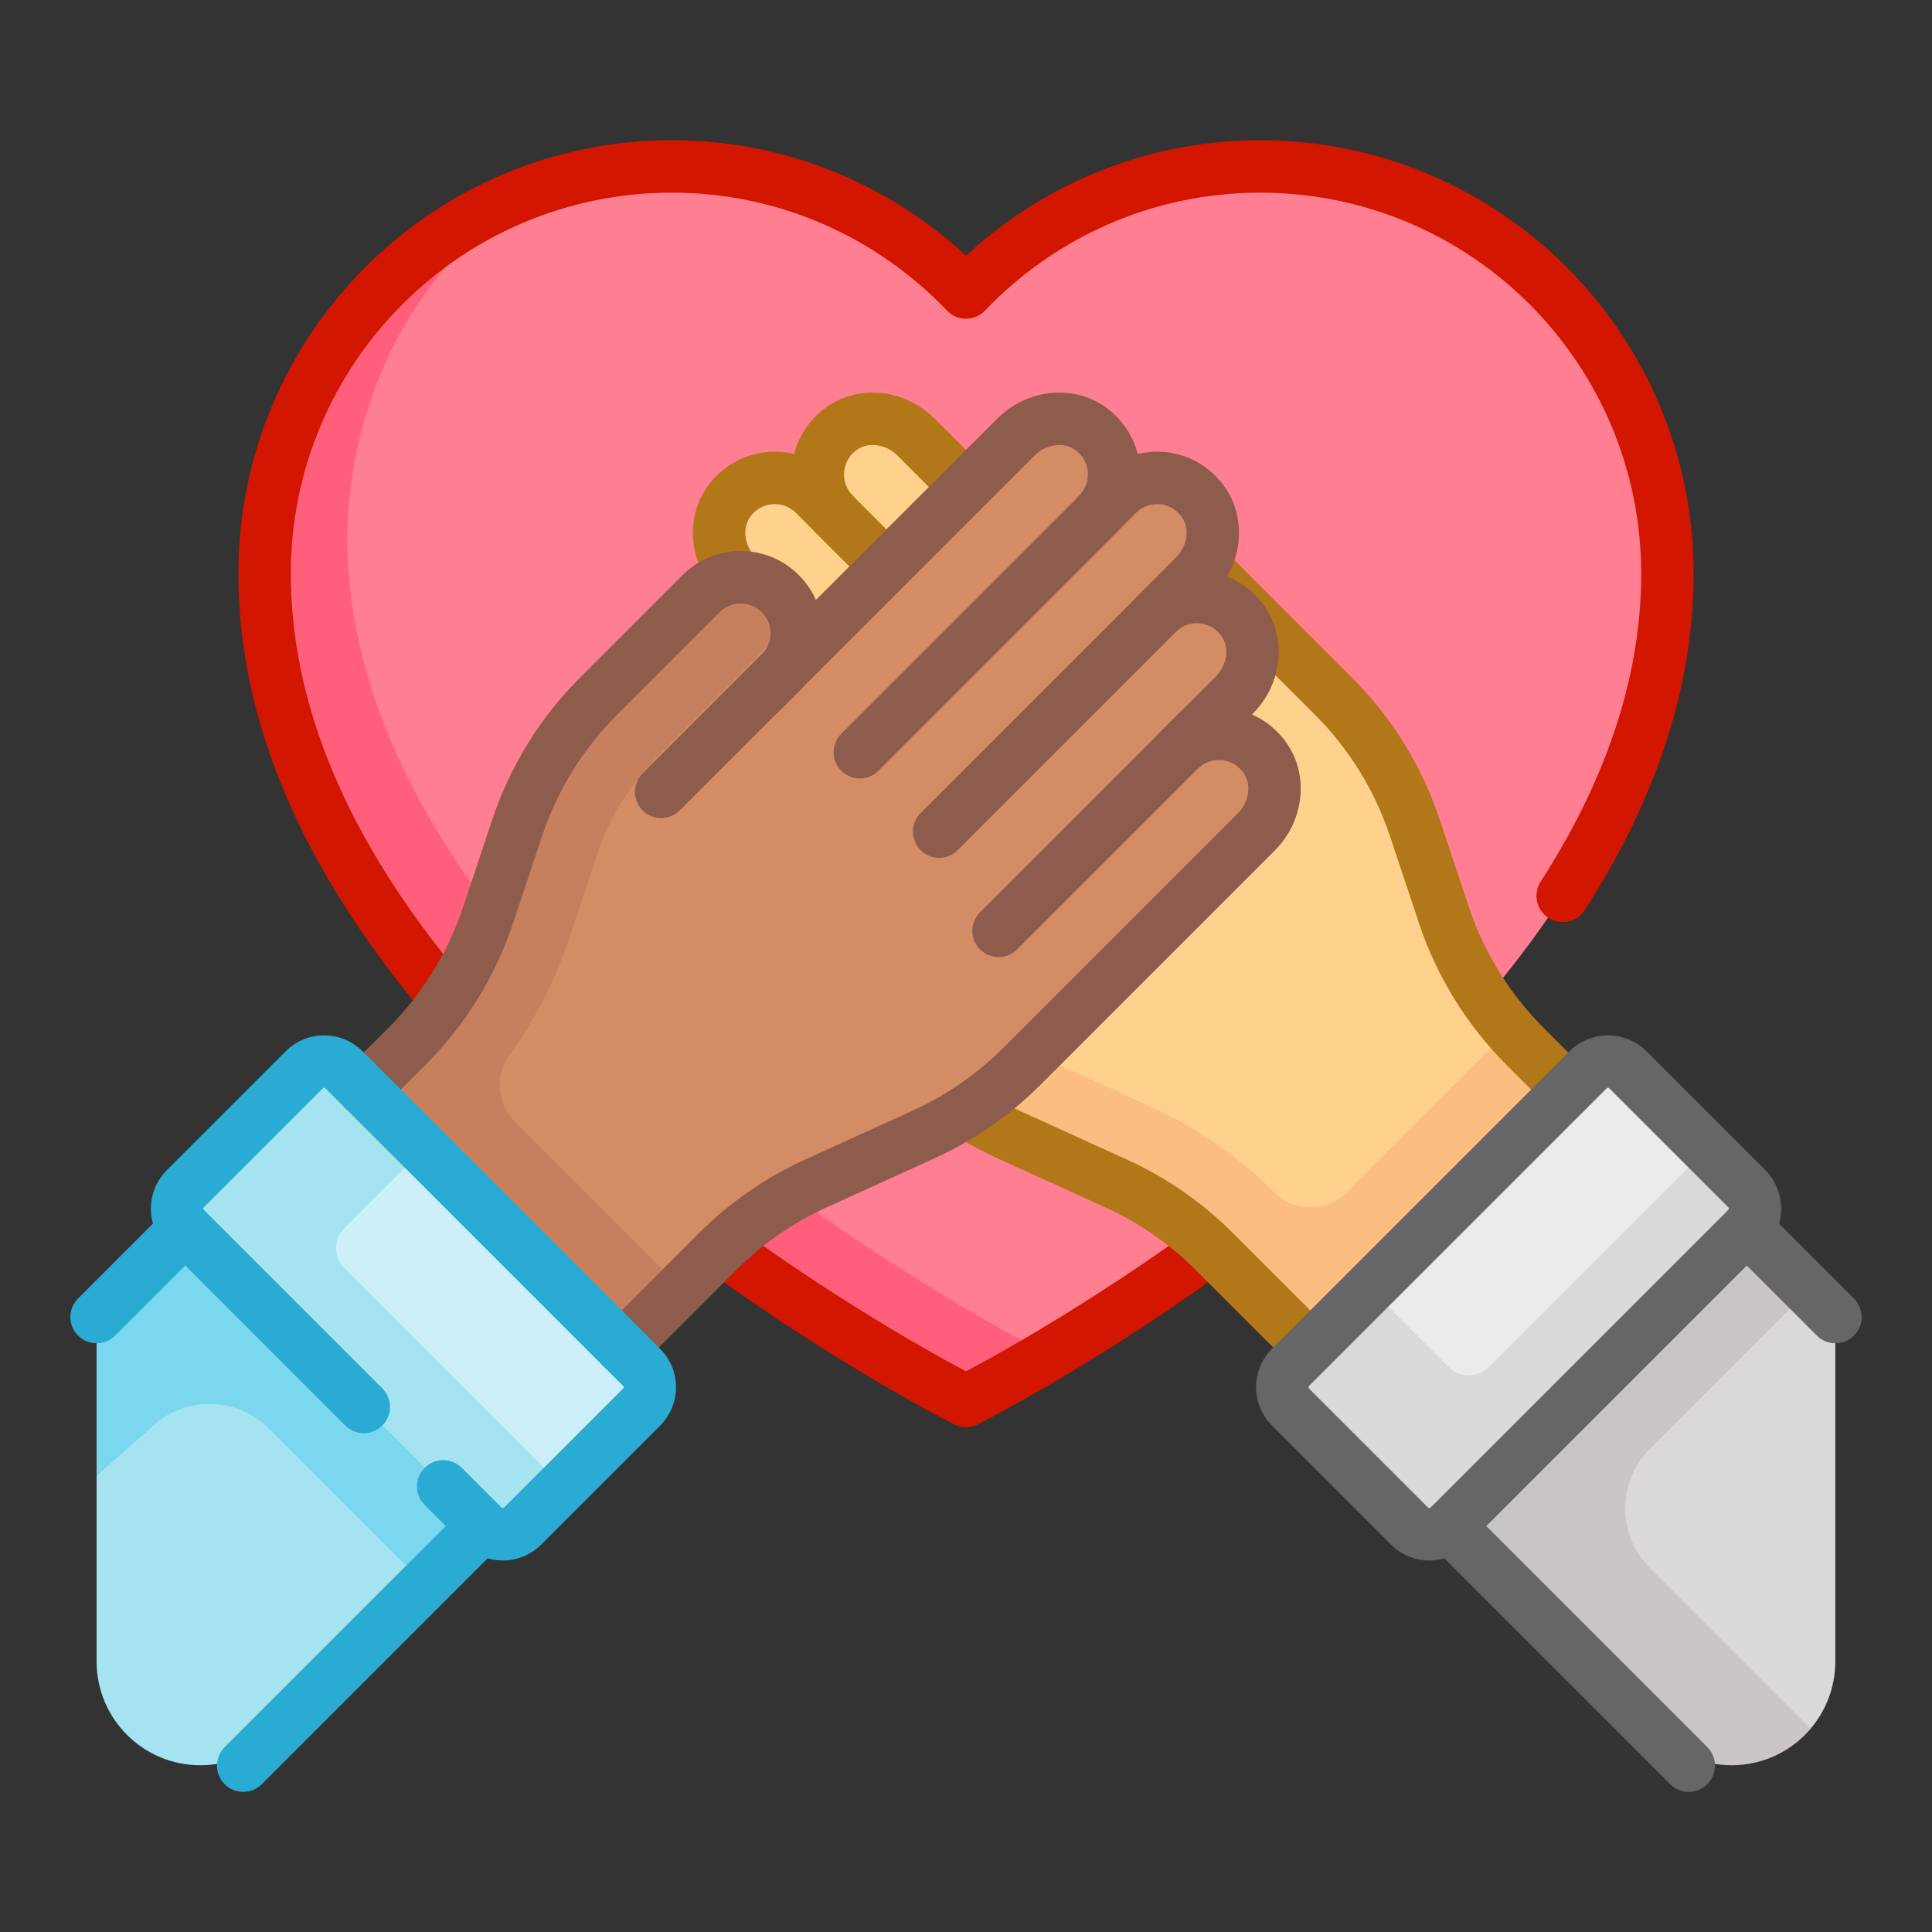 <?xml version="1.0" encoding="UTF-8"?>
<svg id="svg6945" xmlns="http://www.w3.org/2000/svg" version="1.1" xmlns:svg="http://www.w3.org/2000/svg" viewBox="0 0 200 200">
  <rect x="0" y="0" width="200" height="200" fill="#333333" stroke="none"/>
  <!-- Generator: Adobe Illustrator 29.3.0, SVG Export Plug-In . SVG Version: 2.1.0 Build 146)  -->
  <defs>
    <style>
      .st0 {
        fill: #ff7e92;
      }

      .st1 {
        stroke: #666;
      }

      .st1, .st2, .st3, .st4, .st5 {
        fill: none;
        stroke-linecap: round;
        stroke-linejoin: round;
        stroke-width: 5.43px;
      }

      .st6 {
        fill: #c6805d;
      }

      .st7 {
        fill: #fbbd80;
      }

      .st8 {
        fill: #cceffa;
      }

      .st9 {
        fill: #c9c5c9;
      }

      .st10 {
        fill: #ff5f7a;
      }

      .st11 {
        fill: #dbd8db;
      }

      .st2 {
        stroke: #d31600;
      }

      .st12 {
        fill: #a5e3f0;
      }

      .st3 {
        stroke: #b27719;
      }

      .st13 {
        fill: #7ad7ee;
      }

      .st4 {
        stroke: #2aabd3;
      }

      .st14 {
        fill: #d48c64;
      }

      .st5 {
        stroke: #8e5c4d;
      }

      .st15 {
        fill: #ffd18d;
      }

      .st16 {
        fill: #eceaec;
      }
    </style>
  </defs>
  <g id="g6955">
    <g id="g6961">
      <path id="path6963" class="st0" d="M100.01,145s70.24-35.29,72.52-83.21c1.05-22.19-15.11-41.74-37.19-44.24-13.09-1.48-25.11,3.06-33.74,11.18-.91.86-2.29.86-3.2,0-8.63-8.12-20.65-12.66-33.74-11.18-22.08,2.5-38.24,22.05-37.19,44.24,2.28,47.92,72.52,83.21,72.52,83.21"/>
    </g>
    <g id="g6965">
      <path id="path6967" class="st10" d="M54.68,20.02c-16.75,6.35-28.07,23.11-27.19,41.78,2.28,47.92,72.52,83.21,72.52,83.21,0,0,3.33-1.67,8.55-4.78l-.81-.42c-7.12-3.7-69.63-37.4-71.75-81.94-.61-12.89,4.76-28.53,18.68-37.85"/>
    </g>
    <g id="g7077">
      <path id="path7079" class="st2" d="M75.17,129.57c13.62,9.82,24.83,15.45,24.83,15.45,0,0,11.24-5.64,24.88-15.48"/>
    </g>
    <g id="g7081">
      <path id="path7083" class="st2" d="M161.77,92.74c6.52-10.13,10.84-21.36,10.84-33.35,0-23.28-18.88-42.16-42.16-42.16-11.98,0-22.77,5.02-30.45,13.05-7.68-8.03-18.47-13.05-30.45-13.05-23.28,0-42.16,18.88-42.16,42.16,0,16.27,7.94,31.14,18.57,43.76"/>
    </g>
    <g id="g6969">
      <path id="path6971" class="st11" d="M174.63,121l-30.79,30.79,27.8,27.8,15.79-.64c1.6-1.88,2.56-4.31,2.56-6.97v-35.63l-15.37-15.37Z"/>
    </g>
    <g id="g6973">
      <path id="path6975" class="st9" d="M187.44,178.96l-16.65-16.65c-3.4-3.4-3.4-8.92,0-12.32l16.42-16.42-12.57-12.57-30.79,30.79,27.8,27.8c2.02,2.02,4.75,3.15,7.6,3.15,3.28,0,6.22-1.47,8.19-3.78"/>
    </g>
    <g id="g6977">
      <path id="path6979" class="st15" d="M69.09,78.41c2.15-2.99,6.35-3.24,8.84-.75l-5.72-5.72c-2.05-2.05-2.54-5.34-.85-7.69,2.15-2.99,6.35-3.24,8.84-.75l-3.89-3.89c-2.05-2.04-2.54-5.34-.85-7.69,2.15-2.99,6.35-3.24,8.84-.75l2.05,2.05c-2.49-2.49-2.25-6.69.75-8.84,2.35-1.69,5.64-1.19,7.69.85l24.42,24.42c-2.27-2.27-2.27-5.94,0-8.21,2.27-2.27,5.94-2.27,8.21,0l10.61,10.61c3.82,3.82,6.71,8.49,8.42,13.62l3.01,9.03c1.71,5.13,4.59,9.79,8.42,13.62l6.5,6.5-26.69,26.69-11.96-11.96c-2.95-2.95-6.42-5.35-10.22-7.08l-11.08-5.04c-3.8-1.73-7.26-4.13-10.22-7.08l-24.27-24.27c-2.05-2.05-2.54-5.34-.85-7.69"/>
    </g>
    <g id="g6981">
      <path id="path6983" class="st7" d="M94.21,110.37c2.95,2.95,6.42,5.35,10.22,7.08l11.08,5.04c3.8,1.73,7.26,4.13,10.22,7.08l11.96,11.96,26.69-26.69-6.5-6.5c-.57-.57-1.07-1.19-1.59-1.79l-16.87,16.87c-2.07,2.07-5.44,2.07-7.52,0-3.71-3.71-8-6.69-12.77-8.85l-11.08-5.04c-2.87-1.31-5.45-3.09-7.67-5.31l-2.05-2.05-6.16,6.16,2.05,2.05Z"/>
    </g>
    <g id="g6985">
      <path id="path6987" class="st16" d="M180.79,127.16l-30.79,30.79c-1.13,1.13-2.97,1.13-4.11,0l-12.32-12.32c-1.13-1.13-1.13-2.97,0-4.11l30.79-30.79c1.13-1.13,2.97-1.13,4.11,0l12.32,12.32c1.13,1.13,1.13,2.97,0,4.11"/>
    </g>
    <g id="g6989">
      <path id="path6991" class="st12" d="M10,152.79v19.2c0,5.94,4.81,10.75,10.75,10.75,2.85,0,5.59-1.13,7.6-3.15l27.8-27.8-30.79-30.79-15.37,31.79Z"/>
    </g>
    <g id="g6993">
      <path id="path6995" class="st13" d="M10,136.36v16.42l5.52-4.89c3.4-3.4,8.92-3.4,12.32,0l16.42,16.42,11.9-12.52-30.79-30.79-15.37,15.37Z"/>
    </g>
    <g id="g6997">
      <path id="path6999" class="st14" d="M130.92,78.41c-2.15-2.99-6.35-3.24-8.84-.75l5.72-5.72c2.05-2.05,2.54-5.34.85-7.69-2.15-2.99-6.35-3.24-8.84-.75l3.89-3.89c2.04-2.04,2.54-5.34.85-7.69-2.15-2.99-6.35-3.24-8.84-.75l-2.05,2.05c2.49-2.49,2.25-6.69-.75-8.84-2.35-1.69-5.64-1.19-7.69.85l-24.42,24.42c2.27-2.27,2.27-5.94,0-8.21-2.27-2.27-5.94-2.27-8.21,0l-10.61,10.61c-3.82,3.82-6.71,8.49-8.42,13.62l-3.01,9.03c-1.71,5.13-4.59,9.79-8.42,13.62l-6.5,6.5,26.69,26.69,11.96-11.96c2.95-2.95,6.42-5.35,10.22-7.08l11.08-5.04c3.8-1.73,7.26-4.13,10.22-7.08l24.27-24.27c2.05-2.05,2.54-5.34.85-7.69"/>
    </g>
    <g id="g7001">
      <path id="path7003" class="st6" d="M58.81,97.47l3.01-9.03c1.27-3.82,3.46-7.36,6.31-10.22l14.14-14.14c-.25-.96-.73-1.87-1.48-2.62-2.27-2.27-5.94-2.27-8.21,0l-10.61,10.61c-3.82,3.82-6.71,8.49-8.42,13.62l-3.01,9.03c-1.71,5.13-4.59,9.79-8.42,13.62l-6.5,6.5,26.69,26.69,8.21-8.21-17.2-17.2c-.82-.82-1.36-1.9-1.53-3.05-.2-1.39.12-2.75.91-3.82,2.67-3.67,4.72-7.62,6.1-11.76"/>
    </g>
    <g id="g7005">
      <path id="path7007" class="st8" d="M66.42,141.53l-30.79-30.79c-1.13-1.13-2.97-1.13-4.11,0l-12.32,12.32,34.9,34.9,12.32-12.32c1.13-1.13,1.13-2.97,0-4.11"/>
    </g>
    <g id="g7009">
      <path id="path7011" class="st12" d="M43.84,118.94l-8.21-8.21c-1.13-1.13-2.97-1.13-4.11,0l-12.32,12.32c-1.13,1.13-1.13,2.97,0,4.11l30.79,30.79c1.13,1.13,2.97,1.13,4.11,0l4.11-4.11-22.58-22.58h0c-.55-.55-.85-1.28-.85-2.05s.3-1.5.85-2.05l8.21-8.21Z"/>
    </g>
    <g id="g7013">
      <path id="path7015" class="st11" d="M176.69,118.95l-22.58,22.58c-1.13,1.13-2.97,1.14-4.11,0l-8.21-8.21-8.21,8.21c-1.13,1.13-1.13,2.97,0,4.11l12.32,12.32c1.13,1.13,2.97,1.13,4.11,0l30.79-30.79c1.13-1.13,1.13-2.97,0-4.11l-4.1-4.1Z"/>
    </g>
    <g id="g7017">
      <path id="path7019" class="st3" d="M76.31,59.61c-2.05-2.05-2.54-5.34-.85-7.69,2.15-2.99,6.35-3.24,8.85-.75l2.05,2.05c-2.49-2.49-2.25-6.69.75-8.85,2.35-1.69,5.64-1.19,7.69.85l4.51,4.51"/>
    </g>
    <g id="g7021">
      <path id="path7023" class="st3" d="M135.64,139.49l-9.91-9.91c-2.96-2.96-6.42-5.36-10.22-7.08l-11.08-5.04c-1.3-.59-2.56-1.26-3.77-2"/>
    </g>
    <g id="g7025">
      <path id="path7027" class="st3" d="M162.34,112.79l-4.45-4.45c-3.83-3.83-6.71-8.49-8.42-13.62l-3.01-9.03c-1.71-5.13-4.59-9.8-8.42-13.62l-12.79-12.79"/>
    </g>
    <g id="g7029">
      <path id="path7031" class="st3" d="M86.35,53.23l4.73,4.73"/>
    </g>
    <g id="g7033">
      <path id="path7035" class="st1" d="M180.83,123.06l-12.32-12.32c-1.13-1.13-2.97-1.13-4.11,0l-30.81,30.81c-1.13,1.13-1.13,2.97,0,4.11l12.32,12.32c1.13,1.13,2.97,1.13,4.11,0l30.81-30.81c1.13-1.13,1.13-2.97,0-4.11Z"/>
    </g>
    <g id="g7037">
      <path id="path7039" class="st1" d="M190,136.34l-9.17-9.17"/>
    </g>
    <g id="g7041">
      <path id="path7043" class="st1" d="M174.82,182.78l-24.8-24.8"/>
    </g>
    <g id="g7045">
      <path id="path7047" class="st5" d="M64.36,139.49l9.91-9.91c2.96-2.96,6.42-5.36,10.22-7.08l11.08-5.04c3.8-1.73,7.27-4.13,10.22-7.08l24.28-24.28c2.05-2.05,2.54-5.34.85-7.69-2.15-2.99-6.35-3.24-8.85-.75l5.72-5.72c2.05-2.05,2.54-5.34.85-7.69-2.15-2.99-6.35-3.24-8.85-.75l3.89-3.89c2.05-2.05,2.54-5.34.85-7.69-2.15-2.99-6.35-3.24-8.85-.75l-2.05,2.05c2.49-2.49,2.25-6.69-.75-8.85-2.35-1.69-5.64-1.19-7.69.85l-36.75,36.75"/>
    </g>
    <g id="g7049">
      <path id="path7051" class="st5" d="M37.66,112.79l4.45-4.45c3.83-3.83,6.71-8.49,8.42-13.62l3.01-9.03c1.71-5.13,4.59-9.8,8.42-13.62l10.61-10.61c2.27-2.27,5.95-2.27,8.21,0,2.27,2.27,2.27,5.95,0,8.21l-2.05,2.05"/>
    </g>
    <g id="g7053">
      <path id="path7055" class="st5" d="M113.65,53.23l-24.64,24.64"/>
    </g>
    <g id="g7057">
      <path id="path7059" class="st5" d="M119.81,63.5l-22.59,22.59"/>
    </g>
    <g id="g7061">
      <path id="path7063" class="st5" d="M123.91,75.82l-20.54,20.54"/>
    </g>
    <g id="g7065">
      <path id="path7067" class="st4" d="M37.66,145.65l-18.48-18.48c-1.13-1.13-1.13-2.97,0-4.11l12.32-12.32c1.13-1.13,2.97-1.13,4.11,0l30.81,30.81c1.13,1.13,1.13,2.97,0,4.11l-12.32,12.32c-1.13,1.13-2.97,1.13-4.11,0l-4.11-4.11"/>
    </g>
    <g id="g7069">
      <path id="path7071" class="st4" d="M10,136.34l9.17-9.17"/>
    </g>
    <g id="g7073">
      <path id="path7075" class="st4" d="M25.18,182.78l24.8-24.8"/>
    </g>
  </g>
</svg>